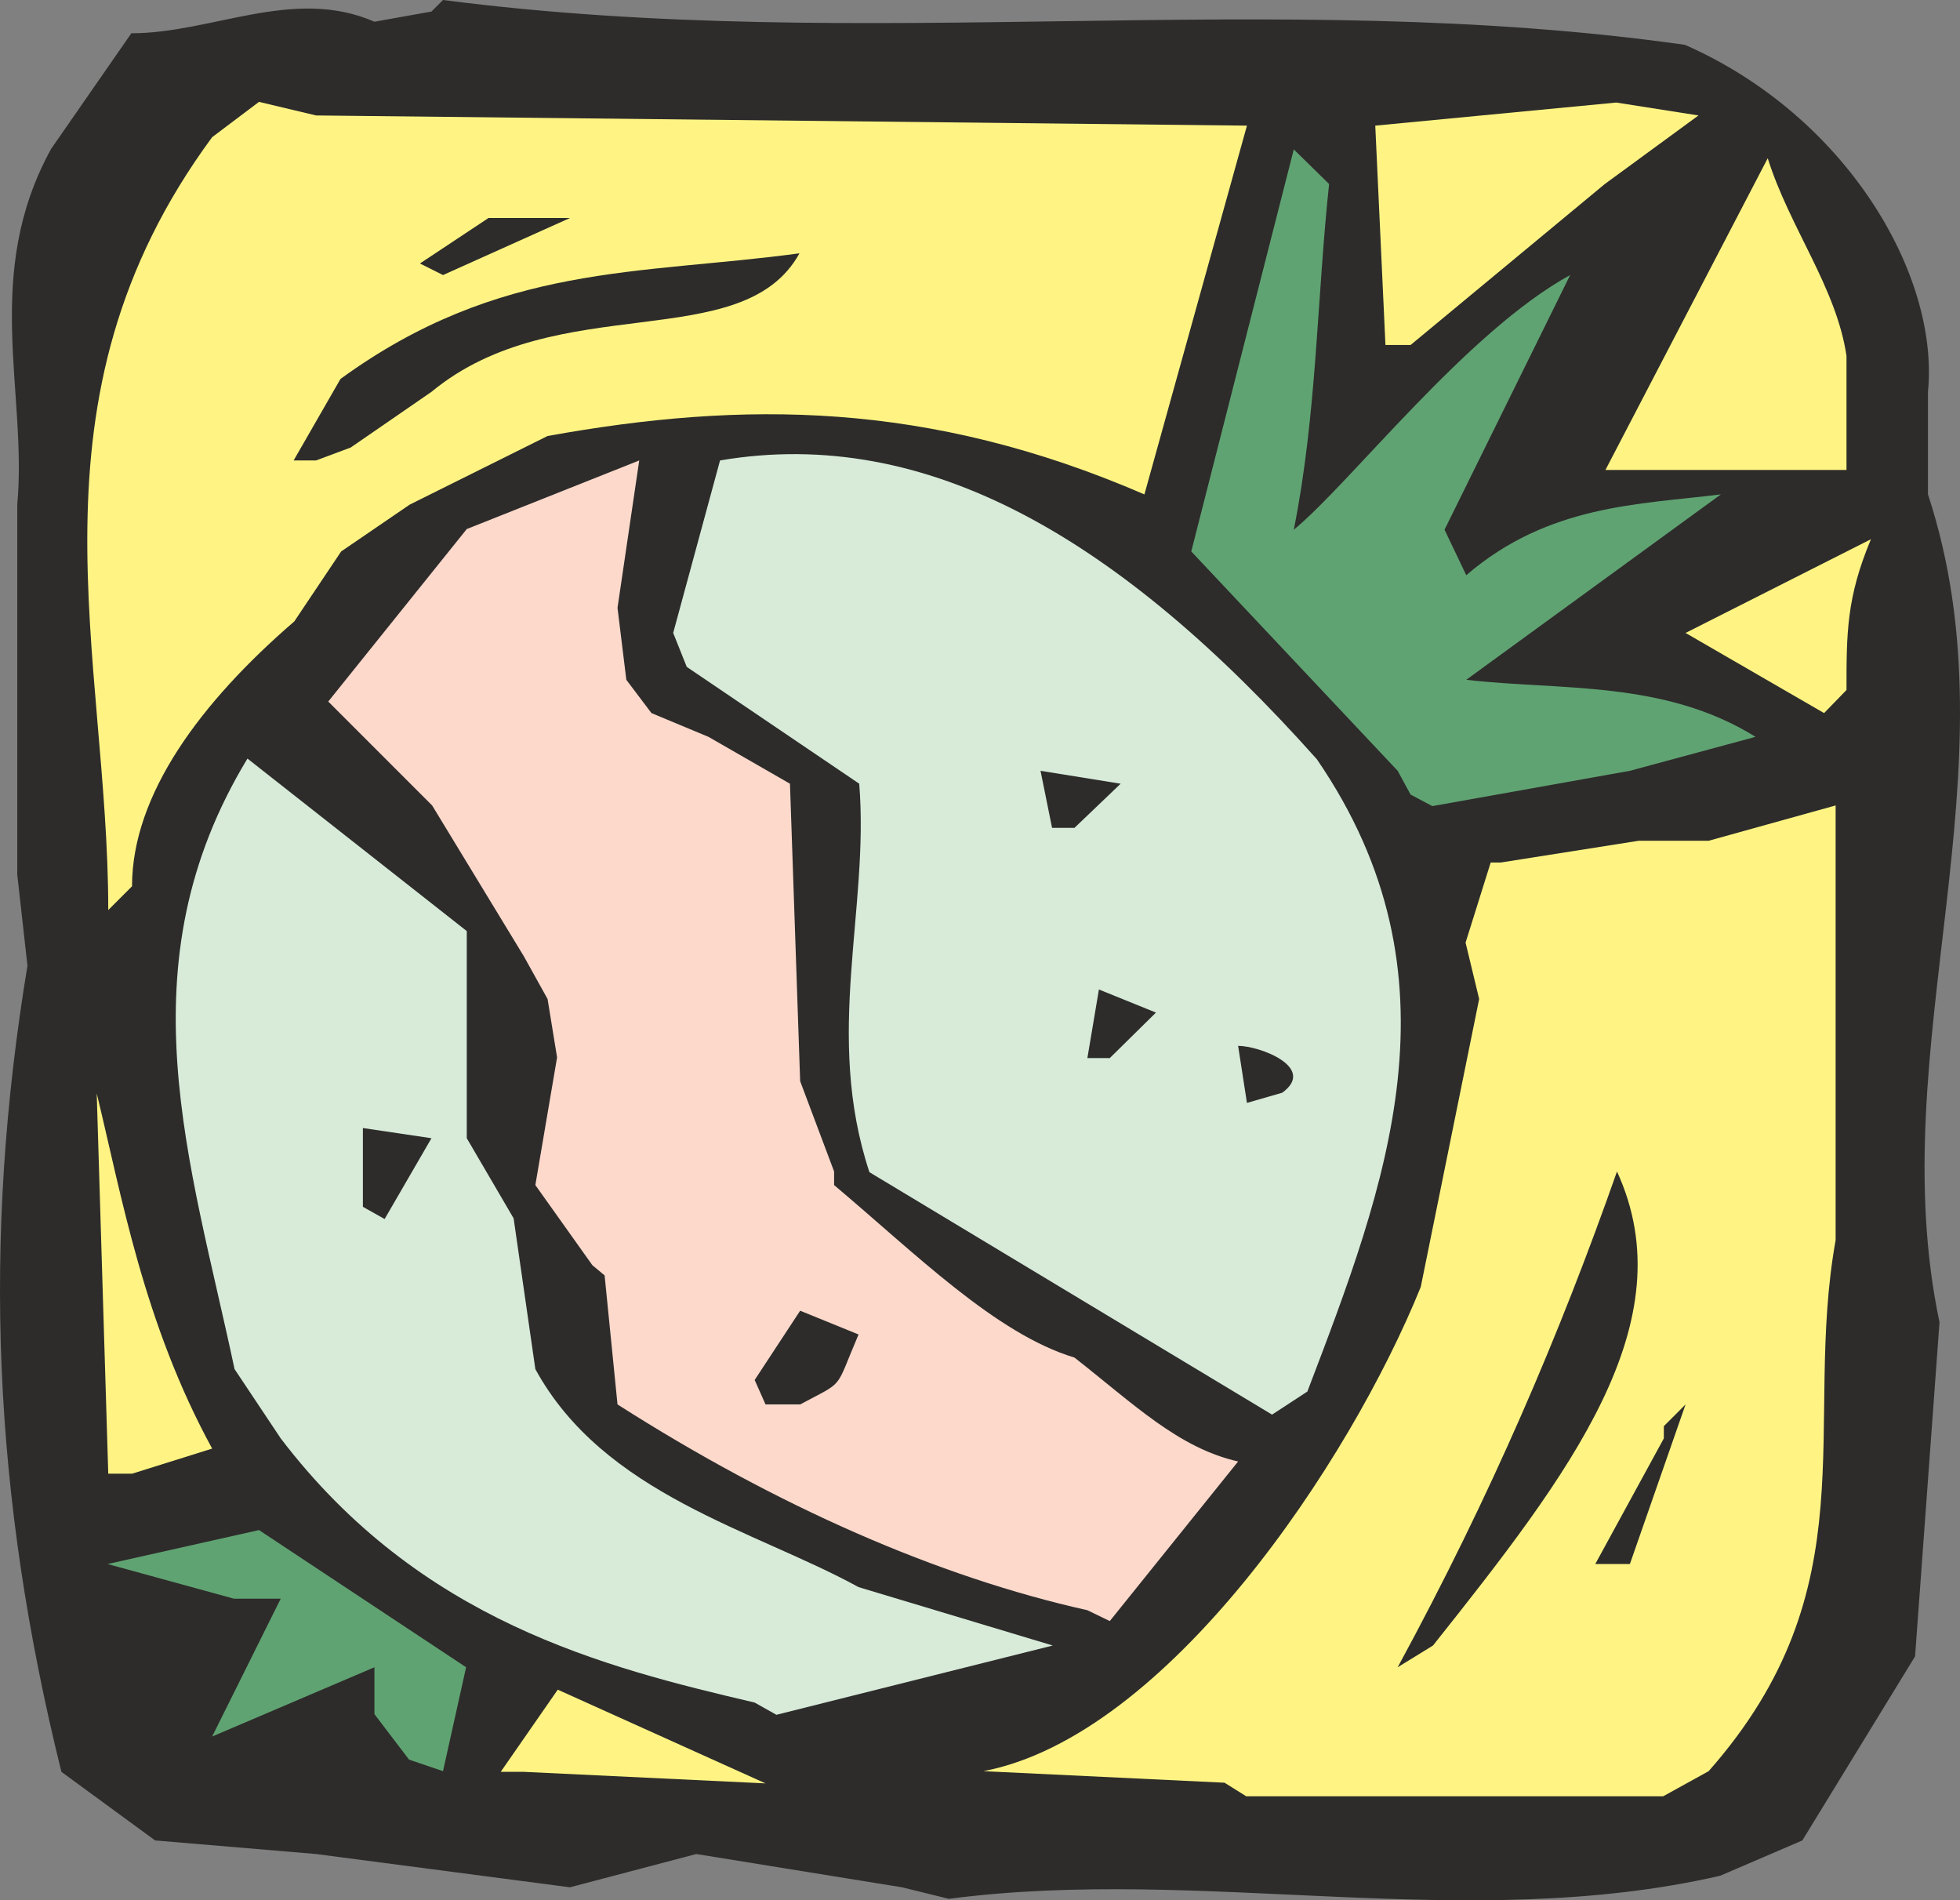 <svg xmlns="http://www.w3.org/2000/svg" width="277.115" height="268.624" viewBox="0 0 207.836 201.468"><rect x="0" y="0" width="207.836" height="201.468" fill="#808080" stroke="none"/><path d="m287.198 519.225-21.816-3.528-13.392 3.528-26.928-3.528-17.064-1.44-9.936-7.272c-7.272-29.304-8.424-56.304-3.6-85.464l-1.08-9.648v-39.24c1.08-11.952-3.744-24.408 3.6-37.728l8.496-12.24c8.568 0 17.208-4.968 25.776-1.224l6.048-1.08 1.224-1.224c45.144 5.832 87.84-1.44 131.688 4.752 17.064 7.488 27 24.336 25.776 36.792v10.872c9.648 29.304-4.968 58.464 1.224 87.768l-2.592 35.424-11.952 19.512-8.712 3.744c-27 6.192-54.864-1.08-81.792 2.448z" style="fill:#2d2c2b" transform="translate(-191.55 -319.137)"/><path d="m321.398 508.137-25.56-1.224c19.512-3.744 38.88-32.832 46.368-51.336l6.192-30.528-1.44-5.976 2.664-8.496h1.08l14.616-2.304h7.416l13.464-3.744v46.08c-3.528 19.728 3.744 36.792-13.464 56.304l-4.824 2.664h-44.208zm-76.752-1.152 6.048-8.712 22.032 9.936-25.632-1.224z" style="fill:#fff483" transform="translate(-191.55 -319.137)"/><path d="m234.926 505.689-3.672-4.824v-4.968l-17.208 7.344 7.272-14.616h-4.968l-13.392-3.672 16.056-3.6 21.96 14.544-2.448 11.016z" style="fill:#60a372" transform="translate(-191.55 -319.137)"/><path d="M271.574 499.64c-15.984-3.743-35.496-8.64-50.256-28.007l-4.896-7.344c-4.68-22.032-11.952-42.768 1.368-64.728l23.256 18.288v21.96l4.968 8.496 2.304 15.984c7.272 13.32 23.256 17.064 34.272 23.112l20.592 6.192-29.304 7.344z" style="fill:#d7ebd8" transform="translate(-191.55 -319.137)"/><path d="M339.758 495.897c9.936-18.288 17.208-35.352 23.256-52.56 7.344 15.984-4.968 31.968-19.512 50.256z" style="fill:#2d2c2b" transform="translate(-191.55 -319.137)"/><path d="M306.854 489.849c-15.84-3.528-32.904-11.016-49.824-21.816l-1.368-13.68-1.296-1.08-6.048-8.496 2.304-13.536-1.008-6.192-2.52-4.536-9.72-15.984-11.016-11.016 14.688-18.288 18.288-7.272-2.304 15.624.936 7.632 2.664 3.528 6.048 2.52 8.64 4.968 1.08 31.536 3.6 9.576v1.44c8.64 7.272 17.136 15.768 25.488 18.288 6.336 4.968 11.016 9.576 17.352 11.016L309.23 491z" style="fill:#fcd9cb" transform="translate(-191.55 -319.137)"/><path d="m360.71 484.953 7.272-13.32v-1.296l2.304-2.304-5.904 16.92h-1.368z" style="fill:#2d2c2b" transform="translate(-191.55 -319.137)"/><path d="m203.03 475.377-1.224-40.32c2.664 10.944 4.968 24.336 12.24 37.656l-8.496 2.664z" style="fill:#fff483" transform="translate(-191.55 -319.137)"/><path d="m326.438 469.113-42.696-25.704c-4.824-14.616 0-27.792-1.08-41.184l-18.288-12.384-1.44-3.6 4.968-18.288c22.032-3.744 42.552 8.424 63.288 31.68 15.84 23.112 7.344 45.144-1.008 67.032z" style="fill:#d7ebd8" transform="translate(-191.55 -319.137)"/><path d="m272.726 468.033-1.152-2.592 4.824-7.344 6.192 2.52c-2.592 6.048-1.368 4.824-6.192 7.416zM230.03 447.08v-8.351l7.272 1.08-4.968 8.568zm93.744-11.015-.936-6.048c2.304 0 8.352 2.304 4.68 4.968zm-16.92-4.752 1.224-7.272 6.048 2.448-4.896 4.824z" style="fill:#2d2c2b" transform="translate(-191.55 -319.137)"/><path d="M203.03 415.617c0-27-9.576-54 11.016-81.936l4.968-3.744 6.048 1.44 98.712 1.08-10.872 39.096c-22.968-9.936-42.552-9.936-63.288-6.192l-14.616 7.272-7.272 4.968-4.968 7.416c-9.936 8.568-17.208 18.36-17.208 28.08z" style="fill:#fff483" transform="translate(-191.55 -319.137)"/><path d="m303.11 406.905-1.224-6.048 8.496 1.368-4.896 4.68z" style="fill:#2d2c2b" transform="translate(-191.55 -319.137)"/><path d="m341.126 403.377-1.368-2.52L317.87 377.6l10.872-42.624 3.744 3.672c-1.296 12.096-1.296 24.408-3.744 36.648 6.048-4.968 18.288-20.952 29.304-27l-13.32 27 2.304 4.824c8.712-7.488 18.288-7.488 27-8.568l-27 19.656c9.936 1.152 20.952 0 30.672 6.048l-13.32 3.6-20.952 3.744z" style="fill:#60a372" transform="translate(-191.55 -319.137)"/><path d="m384.974 394.737-14.688-8.496 19.656-9.936c-2.592 6.192-2.592 9.936-2.592 15.984zm1.296-25.777h-24.48l17.208-33.047c2.304 7.344 7.272 13.68 8.352 20.952v12.096z" style="fill:#fff483" transform="translate(-191.55 -319.137)"/><path d="m222.686 367.953 4.968-8.64c16.92-12.312 31.68-11.016 48.672-13.32-6.048 10.944-25.704 3.672-39.024 14.688l-8.568 5.904-3.672 1.368z" style="fill:#2d2c2b" transform="translate(-191.55 -319.137)"/><path d="m338.462 355.713-1.08-23.256 25.56-2.448 8.712 1.368-9.936 7.272-20.592 17.064z" style="fill:#fff483" transform="translate(-191.55 -319.137)"/><path d="m236.078 347.073 7.272-4.824h8.64l-13.464 6.048z" style="fill:#2d2c2b" transform="translate(-191.55 -319.137)"/></svg>
